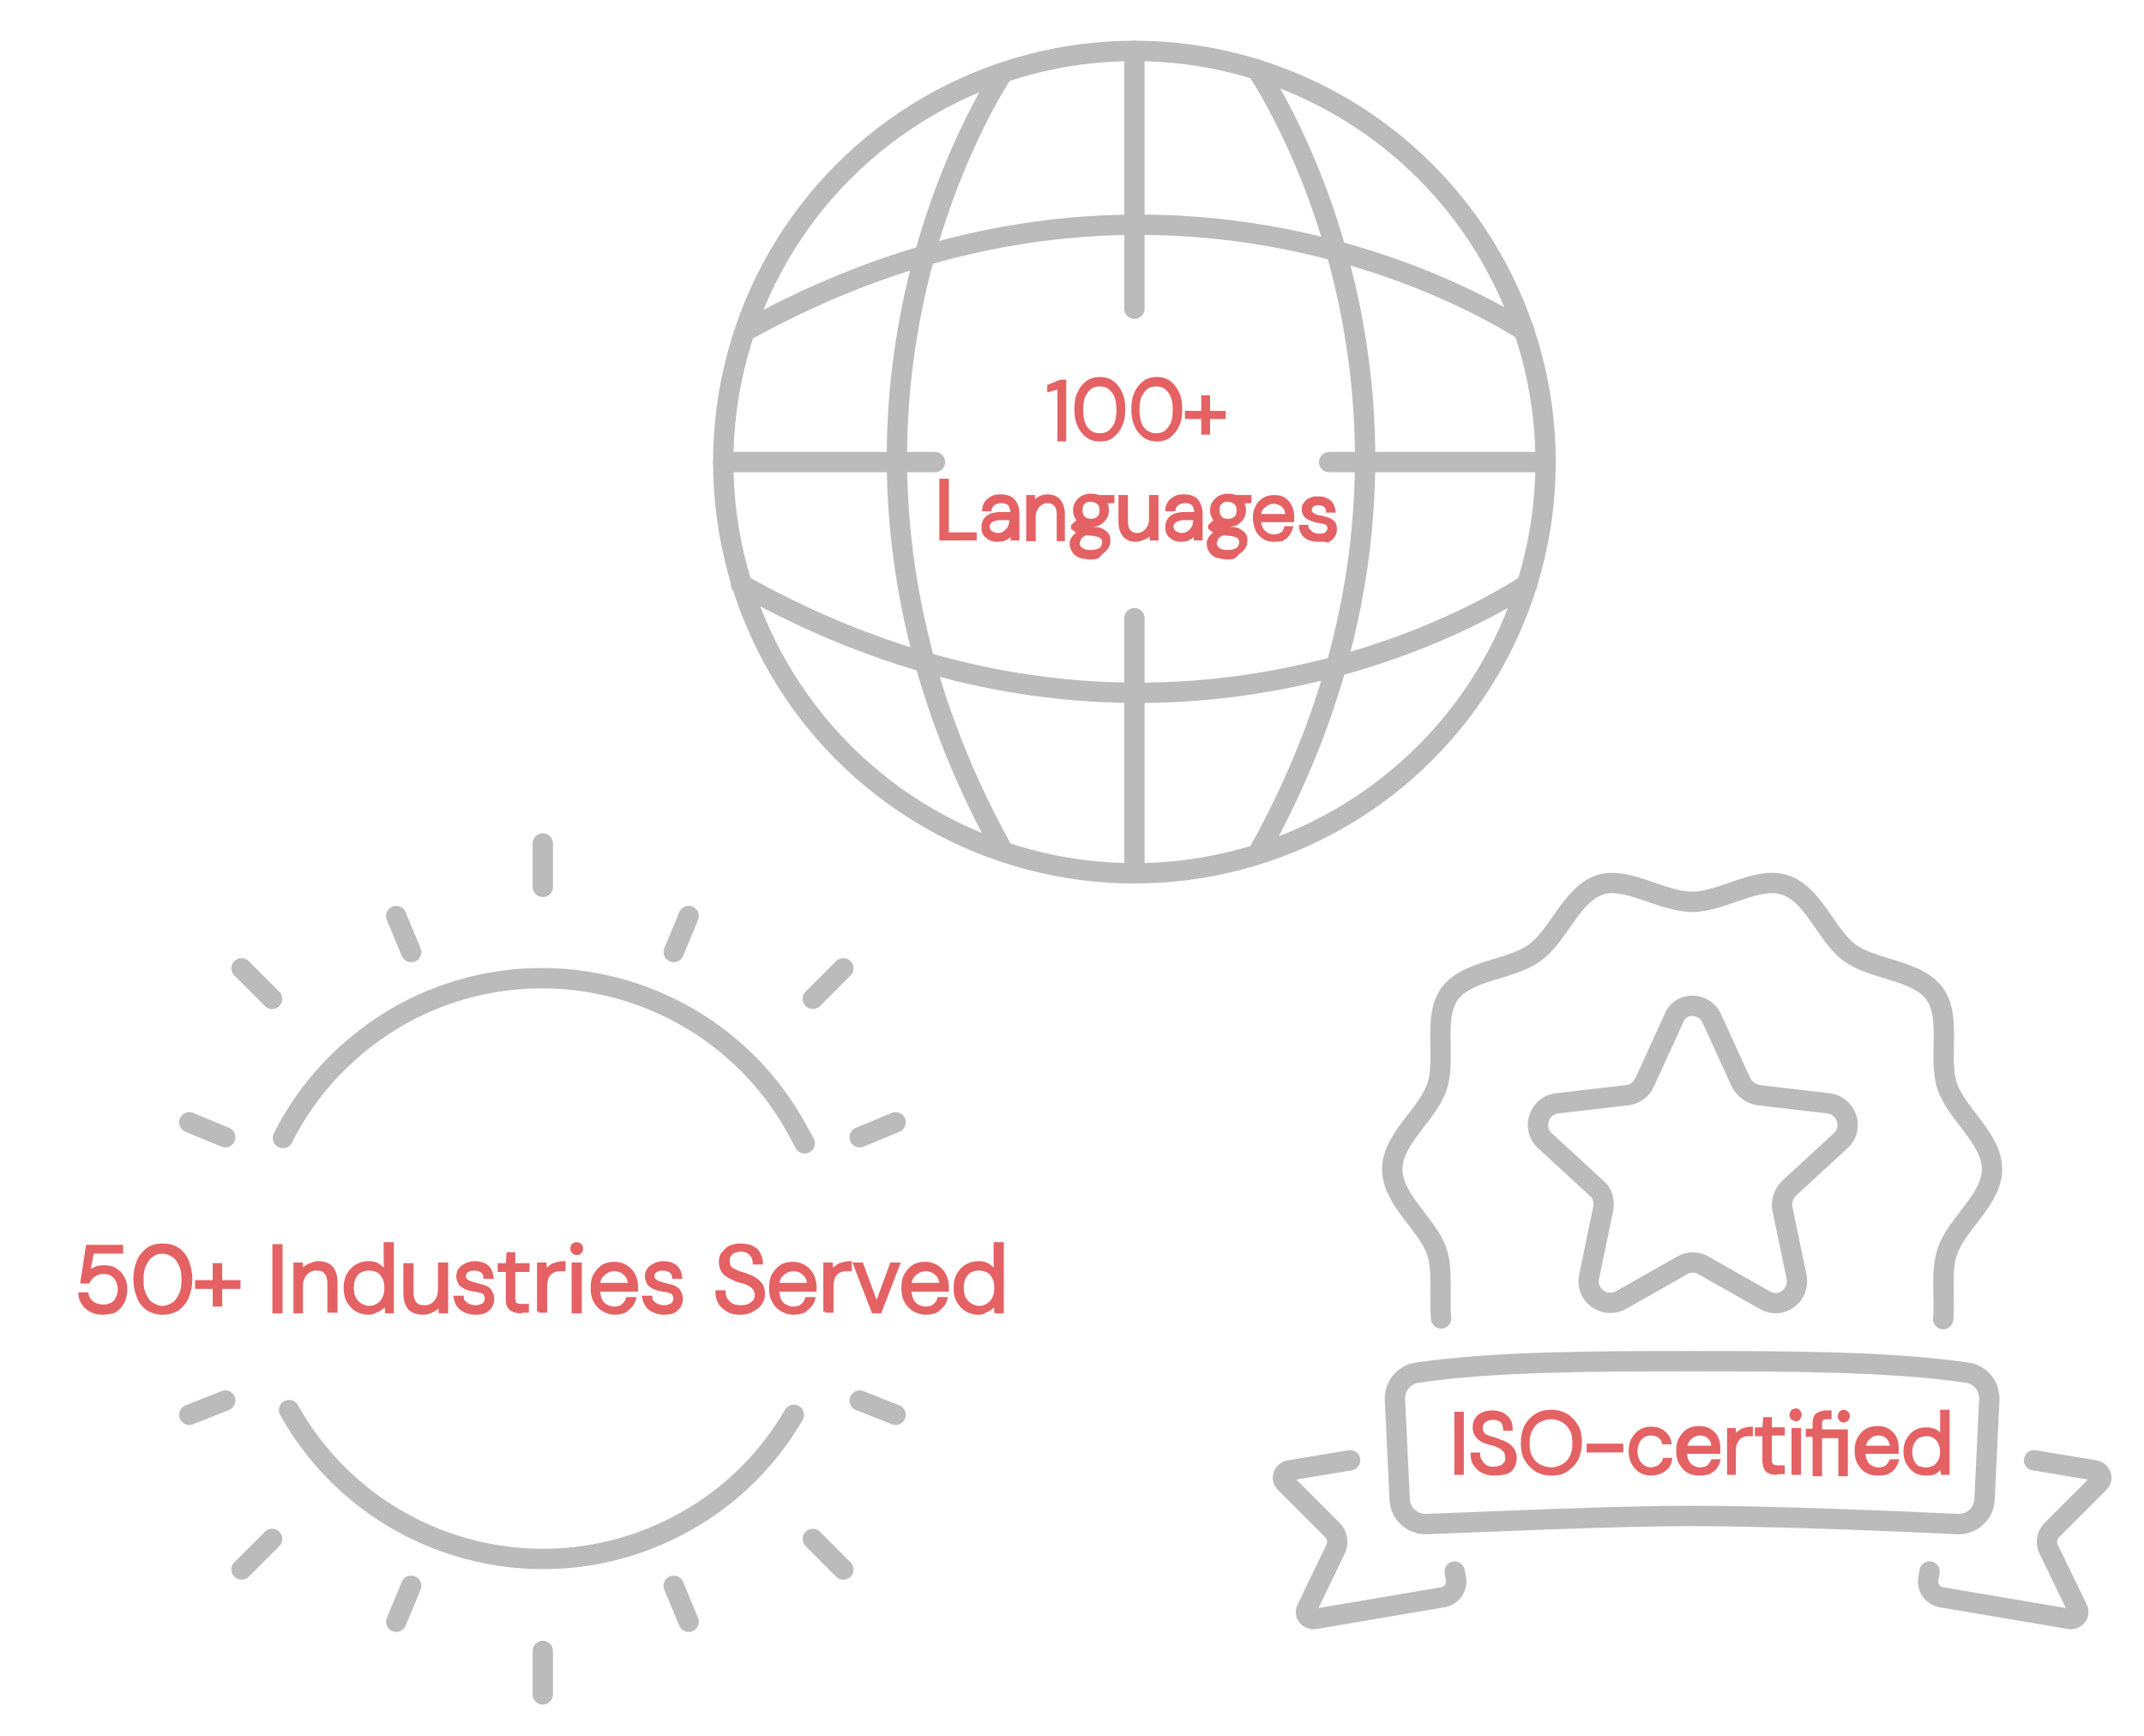 <?xml version="1.0" encoding="utf-8"?>
<!-- Generator: Adobe Illustrator 24.1.0, SVG Export Plug-In . SVG Version: 6.00 Build 0)  -->
<svg version="1.1" id="Layer_1" xmlns="http://www.w3.org/2000/svg" xmlns:xlink="http://www.w3.org/1999/xlink" x="0px" y="0px"
	 viewBox="0 0 316 255.8" style="enable-background:new 0 0 316 255.8;" xml:space="preserve">
<style type="text/css">
	.st0{fill:none;stroke:#BBBBBB;stroke-width:3;stroke-linecap:round;stroke-linejoin:round;stroke-miterlimit:10;}
	.st1{fill:#E46264;stroke:#E46264;stroke-width:0.5;stroke-miterlimit:10;}
</style>
<g>
	<path class="st0" d="M286.4,194.4c0.3-3.2-0.4-7,0.6-9.9c1.3-4.1,6.6-7.7,6.6-12.2c0-4.5-5.2-8.1-6.6-12.2
		c-1.4-4.2,0.7-10.2-1.9-13.7c-2.6-3.5-8.9-3.4-12.5-6c-3.5-2.6-5.3-8.7-9.6-10c-4.1-1.3-9.1,2.5-13.6,2.5c-4.5,0-9.6-3.8-13.6-2.5
		c-4.2,1.4-6.1,7.5-9.6,10c-3.5,2.6-9.9,2.5-12.5,6c-2.6,3.5-0.5,9.5-1.9,13.7c-1.3,4.1-6.6,7.7-6.6,12.2c0,4.5,5.2,8.1,6.6,12.2
		c0.9,2.9,0.3,6.6,0.6,9.8"/>
	<path class="st0" d="M292.5,221c-0.1,2.1-1.9,3.7-4,3.6c-8.2-0.4-27.5-1.2-39.1-1.2c-11.6,0-30.9,0.9-39.1,1.2
		c-2.1,0.1-3.9-1.5-4-3.6l-0.7-14.7c-0.1-2,1.3-3.7,3.2-4c11.5-1.7,26.7-1.7,40.6-1.7c13.9,0,29.1,0,40.6,1.7c1.9,0.3,3.3,2,3.2,4
		L292.5,221z"/>
	<path class="st0" d="M252.3,150.1l4.3,9.4c0.5,1,1.5,1.7,2.6,1.9l10.3,1.2c2.7,0.3,3.8,3.7,1.8,5.5l-7.6,7c-0.8,0.8-1.2,1.9-1,3
		l2.1,10.1c0.5,2.7-2.3,4.8-4.7,3.4l-9-5.1c-1-0.6-2.2-0.6-3.2,0l-9,5.1c-2.4,1.3-5.2-0.7-4.7-3.4l2.1-10.1c0.2-1.1-0.1-2.3-1-3
		l-7.6-7c-2-1.8-0.9-5.2,1.8-5.5l10.3-1.2c1.1-0.1,2.1-0.8,2.6-1.9l4.3-9.4C247.6,147.6,251.2,147.6,252.3,150.1z"/>
	<path class="st0" d="M284.4,231.6l-0.2,1.1c-0.2,1.3,0.7,2.5,2,2.7l18.9,3.2c0.8,0.1,1.5-0.7,1.1-1.5l-4.3-8.9
		c-0.4-0.9-0.2-2,0.5-2.7l7-7c0.6-0.6,0.3-1.6-0.6-1.8l-9-1.5"/>
	<path class="st0" d="M214.4,231.6l0.2,1.1c0.2,1.3-0.7,2.5-2,2.7l-18.9,3.2c-0.8,0.1-1.5-0.7-1.1-1.5l4.3-8.9
		c0.4-0.9,0.2-2-0.5-2.7l-7-7c-0.6-0.6-0.3-1.6,0.6-1.8l9-1.5"/>
</g>
<g>
	<path class="st1" d="M214.6,217.1v-8.8h0.9v8.8H214.6z"/>
	<path class="st1" d="M220.2,217.2c-0.6,0-1.2-0.1-1.7-0.4c-0.5-0.2-0.8-0.6-1.1-1c-0.3-0.4-0.4-0.9-0.4-1.5h0.9
		c0,0.4,0.1,0.7,0.3,1c0.2,0.3,0.4,0.6,0.7,0.8c0.3,0.2,0.7,0.3,1.2,0.3c0.4,0,0.8-0.1,1.1-0.2c0.3-0.1,0.5-0.3,0.7-0.6
		c0.2-0.2,0.2-0.5,0.2-0.8c0-0.4-0.1-0.7-0.2-0.9c-0.2-0.2-0.4-0.4-0.6-0.6c-0.3-0.1-0.6-0.3-0.9-0.4c-0.3-0.1-0.7-0.2-1.1-0.3
		c-0.7-0.2-1.2-0.5-1.5-0.9c-0.3-0.3-0.5-0.8-0.5-1.3c0-0.5,0.1-0.9,0.3-1.2c0.2-0.4,0.5-0.6,0.9-0.8c0.4-0.2,0.9-0.3,1.5-0.3
		c0.5,0,1,0.1,1.4,0.3c0.4,0.2,0.7,0.5,1,0.9c0.2,0.4,0.3,0.8,0.3,1.3h-0.9c0-0.3-0.1-0.5-0.2-0.8c-0.1-0.3-0.3-0.5-0.6-0.6
		c-0.3-0.2-0.6-0.2-1-0.2c-0.3,0-0.7,0.1-0.9,0.2c-0.3,0.1-0.5,0.3-0.6,0.5c-0.2,0.2-0.2,0.5-0.2,0.8c0,0.3,0.1,0.6,0.2,0.7
		c0.1,0.2,0.3,0.4,0.6,0.5c0.2,0.1,0.5,0.2,0.9,0.3c0.3,0.1,0.7,0.2,1.1,0.4c0.4,0.1,0.8,0.3,1.1,0.5c0.3,0.2,0.6,0.5,0.8,0.8
		c0.2,0.3,0.3,0.7,0.3,1.2c0,0.4-0.1,0.8-0.3,1.2c-0.2,0.4-0.5,0.7-1,0.9C221.4,217.1,220.9,217.2,220.2,217.2z"/>
	<path class="st1" d="M228.6,217.2c-0.8,0-1.6-0.2-2.2-0.6c-0.6-0.4-1.1-0.9-1.5-1.6c-0.4-0.7-0.5-1.5-0.5-2.4
		c0-0.9,0.2-1.7,0.5-2.4c0.4-0.7,0.9-1.2,1.5-1.6c0.6-0.4,1.4-0.6,2.2-0.6c0.9,0,1.6,0.2,2.3,0.6c0.6,0.4,1.1,0.9,1.5,1.6
		c0.4,0.7,0.5,1.5,0.5,2.4c0,0.9-0.2,1.7-0.5,2.4c-0.4,0.7-0.9,1.2-1.5,1.6C230.2,217.1,229.5,217.2,228.6,217.2z M228.6,216.5
		c0.7,0,1.2-0.2,1.8-0.5c0.5-0.3,0.9-0.7,1.2-1.3c0.3-0.6,0.4-1.2,0.4-2c0-0.8-0.1-1.5-0.4-2c-0.3-0.6-0.7-1-1.2-1.3
		c-0.5-0.3-1.1-0.5-1.8-0.5c-0.7,0-1.2,0.2-1.8,0.5c-0.5,0.3-0.9,0.7-1.2,1.3c-0.3,0.6-0.4,1.2-0.4,2c0,0.8,0.1,1.5,0.4,2
		c0.3,0.6,0.7,1,1.2,1.3C227.4,216.3,228,216.5,228.6,216.5z"/>
	<path class="st1" d="M234.1,213.8V213h4.9v0.8H234.1z"/>
	<path class="st1" d="M243.4,217.2c-0.6,0-1.1-0.1-1.6-0.4c-0.5-0.3-0.8-0.7-1.1-1.2c-0.3-0.5-0.4-1.1-0.4-1.7
		c0-0.7,0.1-1.3,0.4-1.8c0.3-0.5,0.6-0.9,1.1-1.2c0.5-0.3,1-0.4,1.6-0.4c0.7,0,1.4,0.2,1.8,0.6c0.5,0.4,0.8,0.9,0.9,1.5h-0.9
		c-0.1-0.4-0.3-0.7-0.7-1c-0.3-0.2-0.8-0.3-1.2-0.3c-0.4,0-0.7,0.1-1.1,0.3c-0.3,0.2-0.6,0.5-0.8,0.9s-0.3,0.9-0.3,1.4
		c0,0.4,0.1,0.8,0.2,1.1c0.1,0.3,0.3,0.6,0.5,0.8c0.2,0.2,0.4,0.4,0.7,0.5c0.3,0.1,0.5,0.2,0.8,0.2c0.3,0,0.6-0.1,0.9-0.2
		c0.3-0.1,0.5-0.3,0.7-0.5c0.2-0.2,0.3-0.4,0.4-0.7h0.9c-0.1,0.6-0.4,1.1-0.9,1.5C244.7,217,244.1,217.2,243.4,217.2z"/>
	<path class="st1" d="M250.4,217.2c-0.6,0-1.1-0.1-1.6-0.4c-0.5-0.3-0.8-0.7-1.1-1.2c-0.3-0.5-0.4-1.1-0.4-1.8
		c0-0.7,0.1-1.3,0.4-1.8c0.3-0.5,0.6-0.9,1.1-1.2c0.5-0.3,1-0.4,1.6-0.4c0.6,0,1.1,0.1,1.6,0.4c0.4,0.3,0.8,0.6,1,1.1
		c0.2,0.4,0.3,0.9,0.3,1.5c0,0.1,0,0.2,0,0.3c0,0.1,0,0.2,0,0.3h-5.2v-0.7h4.4c0-0.6-0.2-1.1-0.6-1.5c-0.4-0.4-0.9-0.5-1.4-0.5
		c-0.4,0-0.7,0.1-1,0.3c-0.3,0.2-0.6,0.4-0.8,0.8c-0.2,0.3-0.3,0.8-0.3,1.3v0.3c0,0.6,0.1,1,0.3,1.4c0.2,0.4,0.5,0.7,0.8,0.8
		c0.3,0.2,0.7,0.3,1,0.3c0.5,0,0.9-0.1,1.2-0.3c0.3-0.2,0.5-0.5,0.7-0.9h0.9c-0.1,0.4-0.3,0.7-0.5,1c-0.2,0.3-0.6,0.5-0.9,0.7
		C251.3,217.2,250.9,217.2,250.4,217.2z"/>
	<path class="st1" d="M254.8,217.1v-6.4h0.8l0.1,1.2c0.1-0.3,0.3-0.5,0.5-0.7c0.2-0.2,0.5-0.4,0.8-0.5c0.3-0.1,0.7-0.2,1.1-0.2v0.9
		h-0.3c-0.3,0-0.5,0-0.8,0.1c-0.3,0.1-0.5,0.2-0.7,0.4c-0.2,0.2-0.3,0.4-0.5,0.7c-0.1,0.3-0.2,0.6-0.2,1.1v3.4H254.8z"/>
	<path class="st1" d="M261.7,217.1c-0.4,0-0.7-0.1-0.9-0.2c-0.3-0.1-0.5-0.3-0.6-0.6c-0.1-0.3-0.2-0.6-0.2-1.1v-3.8h-1.1v-0.8h1.1
		l0.1-1.5h0.8v1.5h1.9v0.7h-1.9v3.8c0,0.4,0.1,0.7,0.3,0.9c0.2,0.1,0.5,0.2,0.9,0.2h0.7v0.8H261.7z"/>
	<path class="st1" d="M264.7,209.2c-0.2,0-0.3-0.1-0.5-0.2c-0.1-0.1-0.2-0.3-0.2-0.5c0-0.2,0.1-0.3,0.2-0.5c0.1-0.1,0.3-0.2,0.5-0.2
		c0.2,0,0.3,0.1,0.4,0.2c0.1,0.1,0.2,0.3,0.2,0.5c0,0.2-0.1,0.3-0.2,0.5C265,209.2,264.9,209.2,264.7,209.2z M264.3,217.1v-6.4h0.9
		v6.4H264.3z"/>
	<path class="st1" d="M267.4,217.1v-5.6h-1v-0.7h1v-1.1c0-0.4,0.1-0.7,0.2-0.9c0.1-0.2,0.3-0.4,0.6-0.5c0.2-0.1,0.6-0.2,0.9-0.2h0.6
		v0.8h-0.5c-0.3,0-0.6,0.1-0.7,0.2c-0.1,0.1-0.2,0.4-0.2,0.7v1.1h3.8v6.4h-0.9v-5.6h-2.9v5.6H267.4z M271.7,209.4
		c-0.2,0-0.3-0.1-0.4-0.2c-0.1-0.1-0.2-0.3-0.2-0.5s0.1-0.3,0.2-0.5c0.1-0.1,0.3-0.2,0.4-0.2c0.2,0,0.3,0.1,0.5,0.2
		c0.1,0.1,0.2,0.3,0.2,0.5s-0.1,0.3-0.2,0.5C272,209.3,271.8,209.4,271.7,209.4z"/>
	<path class="st1" d="M276.7,217.2c-0.6,0-1.1-0.1-1.6-0.4c-0.5-0.3-0.8-0.7-1.1-1.2c-0.3-0.5-0.4-1.1-0.4-1.8
		c0-0.7,0.1-1.3,0.4-1.8c0.3-0.5,0.6-0.9,1.1-1.2c0.5-0.3,1-0.4,1.6-0.4c0.6,0,1.1,0.1,1.6,0.4c0.4,0.3,0.8,0.6,1,1.1
		c0.2,0.4,0.3,0.9,0.3,1.5c0,0.1,0,0.2,0,0.3c0,0.1,0,0.2,0,0.3h-5.2v-0.7h4.4c0-0.6-0.2-1.1-0.6-1.5c-0.4-0.4-0.9-0.5-1.4-0.5
		c-0.4,0-0.7,0.1-1,0.3c-0.3,0.2-0.6,0.4-0.8,0.8c-0.2,0.3-0.3,0.8-0.3,1.3v0.3c0,0.6,0.1,1,0.3,1.4c0.2,0.4,0.5,0.7,0.8,0.8
		c0.3,0.2,0.7,0.3,1,0.3c0.5,0,0.9-0.1,1.2-0.3c0.3-0.2,0.5-0.5,0.7-0.9h0.9c-0.1,0.4-0.3,0.7-0.5,1c-0.2,0.3-0.6,0.5-0.9,0.7
		C277.7,217.2,277.2,217.2,276.7,217.2z"/>
	<path class="st1" d="M283.9,217.2c-0.6,0-1.2-0.1-1.6-0.4c-0.5-0.3-0.8-0.7-1.1-1.2c-0.3-0.5-0.4-1.1-0.4-1.7
		c0-0.6,0.1-1.2,0.4-1.7c0.3-0.5,0.6-0.9,1.1-1.2c0.5-0.3,1-0.4,1.6-0.4c0.5,0,1,0.1,1.4,0.3c0.4,0.2,0.7,0.6,0.9,1V208h0.9v9.1
		h-0.8l-0.1-1.1c-0.1,0.2-0.3,0.4-0.5,0.6c-0.2,0.2-0.5,0.4-0.8,0.5C284.6,217.2,284.3,217.2,283.9,217.2z M283.9,216.5
		c0.4,0,0.8-0.1,1.2-0.3c0.3-0.2,0.6-0.5,0.8-0.9c0.2-0.4,0.3-0.8,0.3-1.3c0-0.5-0.1-1-0.3-1.4c-0.2-0.4-0.5-0.7-0.8-0.9
		c-0.3-0.2-0.7-0.3-1.2-0.3c-0.4,0-0.8,0.1-1.2,0.3c-0.3,0.2-0.6,0.5-0.8,0.9c-0.2,0.4-0.3,0.8-0.3,1.4c0,0.5,0.1,1,0.3,1.4
		c0.2,0.4,0.5,0.7,0.8,0.9C283.1,216.4,283.5,216.5,283.9,216.5z"/>
</g>
<g>
	<g>
		<line class="st0" x1="80" y1="130.7" x2="80" y2="124.3"/>
		<line class="st0" x1="99.3" y1="140.3" x2="101.5" y2="135"/>
		<line class="st0" x1="119.8" y1="147.2" x2="124.3" y2="142.7"/>
		<line class="st0" x1="126.7" y1="167.6" x2="132" y2="165.4"/>
		<line class="st0" x1="126.7" y1="206.4" x2="132" y2="208.5"/>
		<line class="st0" x1="119.8" y1="226.8" x2="124.3" y2="231.3"/>
		<line class="st0" x1="99.3" y1="233.7" x2="101.5" y2="239"/>
		<line class="st0" x1="80" y1="243.3" x2="80" y2="249.7"/>
		<line class="st0" x1="60.6" y1="233.7" x2="58.4" y2="239"/>
		<line class="st0" x1="40.1" y1="226.8" x2="35.6" y2="231.3"/>
		<line class="st0" x1="33.2" y1="206.4" x2="27.9" y2="208.5"/>
		<line class="st0" x1="33.2" y1="167.6" x2="27.9" y2="165.4"/>
		<line class="st0" x1="40.1" y1="147.2" x2="35.6" y2="142.7"/>
		<line class="st0" x1="60.6" y1="140.3" x2="58.4" y2="135"/>
		<g>
			<path class="st0" d="M117,208.5c-3.7,6.4-9.2,12-16.1,15.8c-20.6,11.5-46.7,4.2-58.3-16.5"/>
			<path class="st0" d="M41.7,167.7c3.7-7.4,9.6-13.7,17.3-18.1c20.6-11.5,46.7-4.2,58.3,16.5c0.4,0.8,0.9,1.6,1.3,2.4"/>
		</g>
	</g>
</g>
<g>
	<ellipse class="st0" cx="167.2" cy="68.1" rx="60.6" ry="60.6"/>
	<line class="st0" x1="167.2" y1="91.1" x2="167.2" y2="128.7"/>
	<line class="st0" x1="167.2" y1="7.5" x2="167.2" y2="45.5"/>
	<line class="st0" x1="137.8" y1="68.1" x2="106.6" y2="68.1"/>
	<line class="st0" x1="227.8" y1="68.1" x2="195.9" y2="68.1"/>
	<path class="st0" d="M147.5,11.2c-4.8,7.6-31.9,55.5,0,113.6"/>
	<path class="st0" d="M224.7,48.8c-5.2-3.4-54.4-33.4-114.5-0.2"/>
	<path class="st0" d="M225.1,86.1c0,0-51.9,36-115.9,0"/>
	<path class="st0" d="M185.2,10.2c0,0,35.8,51.6,0.3,115.4"/>
</g>
<g>
	<path class="st1" d="M156.1,64.7v-7.6l-1.5,0.4v-0.6l1.7-0.7h0.6v8.6H156.1z"/>
	<path class="st1" d="M162.1,64.8c-0.8,0-1.4-0.2-1.9-0.6c-0.5-0.4-0.9-0.9-1.2-1.6c-0.3-0.7-0.4-1.4-0.4-2.3c0-0.9,0.1-1.7,0.4-2.3
		c0.3-0.7,0.7-1.2,1.2-1.6c0.5-0.4,1.2-0.6,1.9-0.6c0.7,0,1.4,0.2,1.9,0.6c0.5,0.4,0.9,0.9,1.2,1.6c0.3,0.7,0.4,1.4,0.4,2.3
		c0,0.9-0.1,1.7-0.4,2.3c-0.3,0.7-0.7,1.2-1.2,1.6C163.5,64.7,162.9,64.8,162.1,64.8z M162.1,64.1c0.5,0,1-0.1,1.4-0.4
		c0.4-0.3,0.7-0.7,1-1.3c0.2-0.6,0.3-1.2,0.3-2c0-0.8-0.1-1.4-0.3-2c-0.2-0.5-0.6-1-1-1.3c-0.4-0.3-0.9-0.4-1.4-0.4
		c-0.5,0-1,0.1-1.4,0.4c-0.4,0.3-0.7,0.7-1,1.3c-0.2,0.5-0.3,1.2-0.3,2c0,0.8,0.1,1.4,0.3,2c0.2,0.6,0.6,1,1,1.3
		C161.1,64,161.6,64.1,162.1,64.1z"/>
	<path class="st1" d="M170.5,64.8c-0.8,0-1.4-0.2-1.9-0.6c-0.5-0.4-0.9-0.9-1.2-1.6c-0.3-0.7-0.4-1.4-0.4-2.3c0-0.9,0.1-1.7,0.4-2.3
		c0.3-0.7,0.7-1.2,1.2-1.6c0.5-0.4,1.2-0.6,1.9-0.6c0.7,0,1.4,0.2,1.9,0.6c0.5,0.4,0.9,0.9,1.2,1.6c0.3,0.7,0.4,1.4,0.4,2.3
		c0,0.9-0.1,1.7-0.4,2.3c-0.3,0.7-0.7,1.2-1.2,1.6C171.8,64.7,171.2,64.8,170.5,64.8z M170.4,64.1c0.5,0,1-0.1,1.4-0.4
		c0.4-0.3,0.7-0.7,1-1.3c0.2-0.6,0.3-1.2,0.3-2c0-0.8-0.1-1.4-0.3-2c-0.2-0.5-0.6-1-1-1.3c-0.4-0.3-0.9-0.4-1.4-0.4
		c-0.5,0-1,0.1-1.4,0.4c-0.4,0.3-0.7,0.7-1,1.3c-0.2,0.5-0.3,1.2-0.3,2c0,0.8,0.1,1.4,0.3,2c0.2,0.6,0.6,1,1,1.3
		C169.5,64,169.9,64.1,170.4,64.1z"/>
	<path class="st1" d="M174.9,61.5v-0.7h5.5v0.7H174.9z M177.3,63.8v-5.3h0.8v5.3H177.3z"/>
	<path class="st1" d="M138.7,79.4v-8.6h0.9v7.9h4.1v0.7H138.7z"/>
	<path class="st1" d="M147,79.6c-0.5,0-0.9-0.1-1.2-0.3c-0.3-0.2-0.6-0.4-0.7-0.7c-0.2-0.3-0.2-0.6-0.2-0.9c0-0.4,0.1-0.8,0.3-1.1
		c0.2-0.3,0.5-0.5,0.9-0.7c0.4-0.1,0.9-0.2,1.4-0.2h1.7c0-0.4-0.1-0.7-0.2-1c-0.1-0.3-0.3-0.5-0.5-0.6c-0.2-0.1-0.5-0.2-0.9-0.2
		c-0.4,0-0.8,0.1-1.1,0.3c-0.3,0.2-0.5,0.5-0.6,0.9h-0.9c0-0.4,0.2-0.8,0.4-1.1c0.2-0.3,0.6-0.5,0.9-0.7c0.4-0.2,0.8-0.2,1.2-0.2
		c0.6,0,1,0.1,1.4,0.3c0.4,0.2,0.6,0.5,0.8,0.9s0.3,0.8,0.3,1.3v3.8h-0.8l0-1.1c-0.1,0.2-0.2,0.3-0.3,0.5s-0.3,0.3-0.4,0.4
		c-0.2,0.1-0.4,0.2-0.6,0.3C147.5,79.5,147.3,79.6,147,79.6z M147.1,78.8c0.3,0,0.6-0.1,0.8-0.2c0.2-0.1,0.4-0.3,0.6-0.5
		c0.2-0.2,0.3-0.4,0.4-0.7s0.1-0.5,0.1-0.8v-0.2h-1.6c-0.4,0-0.8,0.1-1,0.2c-0.3,0.1-0.4,0.2-0.6,0.4c-0.1,0.2-0.2,0.4-0.2,0.6
		c0,0.2,0.1,0.4,0.2,0.6c0.1,0.2,0.3,0.3,0.5,0.4C146.5,78.7,146.8,78.8,147.1,78.8z"/>
	<path class="st1" d="M151.5,79.4v-6.2h0.8l0,1.1c0.2-0.4,0.5-0.7,0.9-0.9c0.4-0.2,0.8-0.3,1.2-0.3c0.5,0,0.9,0.1,1.2,0.3
		c0.4,0.2,0.6,0.5,0.8,0.9s0.3,0.9,0.3,1.5v3.7H156v-3.6c0-0.7-0.1-1.1-0.4-1.5c-0.3-0.3-0.7-0.5-1.2-0.5c-0.4,0-0.7,0.1-1,0.3
		c-0.3,0.2-0.5,0.4-0.7,0.8c-0.2,0.3-0.3,0.7-0.3,1.2v3.3H151.5z"/>
	<path class="st1" d="M160.8,82.2c-0.5,0-1-0.1-1.5-0.2c-0.4-0.1-0.8-0.4-1-0.7c-0.2-0.3-0.4-0.7-0.4-1.1c0-0.2,0-0.4,0.1-0.6
		c0.1-0.2,0.2-0.4,0.4-0.6c0.2-0.2,0.4-0.4,0.8-0.6l0.7,0.3c-0.4,0.2-0.7,0.4-0.8,0.7c-0.1,0.2-0.2,0.5-0.2,0.7
		c0,0.3,0.1,0.5,0.3,0.7c0.2,0.2,0.4,0.3,0.7,0.4c0.3,0.1,0.6,0.1,1,0.1c0.4,0,0.7-0.1,1-0.2c0.3-0.1,0.5-0.3,0.6-0.5
		c0.1-0.2,0.2-0.4,0.2-0.7c0-0.3-0.1-0.6-0.4-0.8c-0.2-0.2-0.7-0.3-1.3-0.4c-0.5,0-0.9-0.1-1.2-0.1c-0.3-0.1-0.6-0.1-0.8-0.2
		c-0.2-0.1-0.4-0.2-0.5-0.3c-0.1-0.1-0.3-0.2-0.4-0.3v-0.3l1.2-1.1l0.8,0.3l-1.2,1l0.1-0.3c0.1,0.1,0.2,0.1,0.3,0.2
		c0.1,0.1,0.2,0.1,0.3,0.1c0.1,0,0.3,0.1,0.6,0.1c0.3,0,0.6,0.1,1,0.1c0.6,0,1,0.1,1.3,0.3c0.3,0.2,0.6,0.4,0.7,0.6
		c0.2,0.3,0.2,0.6,0.2,0.9c0,0.4-0.1,0.7-0.3,1c-0.2,0.3-0.5,0.6-0.9,0.8C162,82.1,161.5,82.2,160.8,82.2z M160.8,77.4
		c-0.5,0-1-0.1-1.3-0.3c-0.4-0.2-0.6-0.5-0.8-0.8c-0.2-0.3-0.3-0.7-0.3-1.1c0-0.4,0.1-0.8,0.3-1.1c0.2-0.3,0.5-0.6,0.8-0.8
		c0.4-0.2,0.8-0.3,1.3-0.3c0.5,0,1,0.1,1.3,0.3c0.4,0.2,0.6,0.5,0.8,0.8c0.2,0.3,0.3,0.7,0.3,1.1c0,0.4-0.1,0.8-0.3,1.1
		c-0.2,0.3-0.5,0.6-0.8,0.8C161.8,77.3,161.3,77.4,160.8,77.4z M160.8,76.7c0.5,0,0.8-0.1,1.1-0.4c0.3-0.2,0.4-0.6,0.4-1.1
		c0-0.5-0.1-0.8-0.4-1.1c-0.3-0.2-0.6-0.4-1.1-0.4c-0.5,0-0.9,0.1-1.1,0.4c-0.3,0.2-0.4,0.6-0.4,1.1c0,0.5,0.1,0.8,0.4,1.1
		C160,76.6,160.3,76.7,160.8,76.7z M161.8,74l-0.3-0.8h2.5v0.7L161.8,74z"/>
	<path class="st1" d="M167.4,79.6c-0.5,0-0.9-0.1-1.2-0.3c-0.4-0.2-0.6-0.5-0.8-0.9c-0.2-0.4-0.3-0.9-0.3-1.5v-3.7h0.9v3.6
		c0,0.7,0.1,1.1,0.4,1.5c0.3,0.3,0.7,0.5,1.2,0.5c0.4,0,0.7-0.1,1-0.3c0.3-0.2,0.5-0.4,0.7-0.8c0.2-0.3,0.3-0.7,0.3-1.2v-3.3h0.9
		v6.2h-0.8l0-1.1c-0.2,0.4-0.5,0.7-0.9,0.9C168.3,79.4,167.9,79.6,167.4,79.6z"/>
	<path class="st1" d="M174.1,79.6c-0.5,0-0.9-0.1-1.2-0.3c-0.3-0.2-0.6-0.4-0.7-0.7c-0.2-0.3-0.2-0.6-0.2-0.9c0-0.4,0.1-0.8,0.3-1.1
		c0.2-0.3,0.5-0.5,0.9-0.7c0.4-0.1,0.9-0.2,1.4-0.2h1.7c0-0.4-0.1-0.7-0.2-1c-0.1-0.3-0.3-0.5-0.5-0.6c-0.2-0.1-0.5-0.2-0.9-0.2
		c-0.4,0-0.8,0.1-1.1,0.3c-0.3,0.2-0.5,0.5-0.6,0.9H172c0-0.4,0.2-0.8,0.4-1.1c0.2-0.3,0.6-0.5,0.9-0.7c0.4-0.2,0.8-0.2,1.2-0.2
		c0.6,0,1,0.1,1.4,0.3c0.4,0.2,0.6,0.5,0.8,0.9s0.3,0.8,0.3,1.3v3.8h-0.8l0-1.1c-0.1,0.2-0.2,0.3-0.3,0.5s-0.3,0.3-0.4,0.4
		c-0.2,0.1-0.4,0.2-0.6,0.3C174.6,79.5,174.4,79.6,174.1,79.6z M174.2,78.8c0.3,0,0.6-0.1,0.8-0.2c0.2-0.1,0.4-0.3,0.6-0.5
		c0.2-0.2,0.3-0.4,0.4-0.7s0.1-0.5,0.1-0.8v-0.2h-1.6c-0.4,0-0.8,0.1-1,0.2c-0.3,0.1-0.4,0.2-0.6,0.4c-0.1,0.2-0.2,0.4-0.2,0.6
		c0,0.2,0.1,0.4,0.2,0.6c0.1,0.2,0.3,0.3,0.5,0.4C173.6,78.7,173.9,78.8,174.2,78.8z"/>
	<path class="st1" d="M181,82.2c-0.5,0-1-0.1-1.5-0.2c-0.4-0.1-0.8-0.4-1-0.7c-0.2-0.3-0.4-0.7-0.4-1.1c0-0.2,0-0.4,0.1-0.6
		c0.1-0.2,0.2-0.4,0.4-0.6c0.2-0.2,0.4-0.4,0.8-0.6l0.7,0.3c-0.4,0.2-0.7,0.4-0.8,0.7c-0.1,0.2-0.2,0.5-0.2,0.7
		c0,0.3,0.1,0.5,0.3,0.7c0.2,0.2,0.4,0.3,0.7,0.4c0.3,0.1,0.6,0.1,1,0.1c0.4,0,0.7-0.1,1-0.2c0.3-0.1,0.5-0.3,0.6-0.5
		c0.1-0.2,0.2-0.4,0.2-0.7c0-0.3-0.1-0.6-0.4-0.8c-0.2-0.2-0.7-0.3-1.3-0.4c-0.5,0-0.9-0.1-1.2-0.1c-0.3-0.1-0.6-0.1-0.8-0.2
		c-0.2-0.1-0.4-0.2-0.5-0.3c-0.1-0.1-0.3-0.2-0.4-0.3v-0.3l1.2-1.1l0.8,0.3l-1.2,1l0.1-0.3c0.1,0.1,0.2,0.1,0.3,0.2
		c0.1,0.1,0.2,0.1,0.3,0.1c0.1,0,0.3,0.1,0.6,0.1c0.3,0,0.6,0.1,1,0.1c0.6,0,1,0.1,1.3,0.3c0.3,0.2,0.6,0.4,0.7,0.6
		c0.2,0.3,0.2,0.6,0.2,0.9c0,0.4-0.1,0.7-0.3,1c-0.2,0.3-0.5,0.6-0.9,0.8C182.1,82.1,181.6,82.2,181,82.2z M181,77.4
		c-0.5,0-1-0.1-1.3-0.3c-0.4-0.2-0.6-0.5-0.8-0.8c-0.2-0.3-0.3-0.7-0.3-1.1c0-0.4,0.1-0.8,0.3-1.1c0.2-0.3,0.5-0.6,0.8-0.8
		c0.4-0.2,0.8-0.3,1.3-0.3c0.5,0,1,0.1,1.3,0.3c0.4,0.2,0.6,0.5,0.8,0.8c0.2,0.3,0.3,0.7,0.3,1.1c0,0.4-0.1,0.8-0.3,1.1
		c-0.2,0.3-0.5,0.6-0.8,0.8C181.9,77.3,181.5,77.4,181,77.4z M181,76.7c0.5,0,0.8-0.1,1.1-0.4c0.3-0.2,0.4-0.6,0.4-1.1
		c0-0.5-0.1-0.8-0.4-1.1c-0.3-0.2-0.6-0.4-1.1-0.4c-0.5,0-0.9,0.1-1.1,0.4c-0.3,0.2-0.4,0.6-0.4,1.1c0,0.5,0.1,0.8,0.4,1.1
		C180.1,76.6,180.5,76.7,181,76.7z M182,74l-0.3-0.8h2.5v0.7L182,74z"/>
	<path class="st1" d="M187.8,79.6c-0.6,0-1.1-0.1-1.5-0.4s-0.8-0.6-1-1.1s-0.4-1.1-0.4-1.7c0-0.7,0.1-1.2,0.4-1.7
		c0.2-0.5,0.6-0.9,1-1.1c0.4-0.3,1-0.4,1.5-0.4c0.6,0,1.1,0.1,1.5,0.4c0.4,0.3,0.7,0.6,0.9,1.1c0.2,0.4,0.3,0.9,0.3,1.4
		c0,0.1,0,0.2,0,0.3c0,0.1,0,0.2,0,0.3h-5.1v-0.7h4.3c0-0.6-0.2-1.1-0.6-1.5c-0.4-0.3-0.8-0.5-1.4-0.5c-0.4,0-0.7,0.1-1,0.3
		c-0.3,0.2-0.6,0.4-0.8,0.7c-0.2,0.3-0.3,0.7-0.3,1.2v0.3c0,0.6,0.1,1,0.3,1.4c0.2,0.4,0.5,0.6,0.8,0.8c0.3,0.2,0.7,0.3,1,0.3
		c0.5,0,0.8-0.1,1.2-0.3c0.3-0.2,0.5-0.5,0.6-0.9h0.8c-0.1,0.4-0.3,0.7-0.5,1c-0.2,0.3-0.5,0.5-0.9,0.7
		C188.7,79.5,188.2,79.6,187.8,79.6z"/>
	<path class="st1" d="M194.3,79.6c-0.5,0-0.9-0.1-1.3-0.2c-0.4-0.2-0.7-0.4-0.9-0.7c-0.2-0.3-0.4-0.7-0.4-1.1h0.9
		c0,0.2,0.1,0.5,0.3,0.6s0.3,0.4,0.6,0.5c0.2,0.1,0.5,0.2,0.9,0.2c0.3,0,0.6,0,0.8-0.1c0.2-0.1,0.4-0.2,0.5-0.4
		c0.1-0.2,0.2-0.3,0.2-0.5c0-0.3-0.1-0.5-0.2-0.6c-0.1-0.2-0.3-0.3-0.5-0.3c-0.2-0.1-0.5-0.1-0.9-0.2c-0.3,0-0.5-0.1-0.8-0.2
		c-0.2-0.1-0.5-0.2-0.7-0.3c-0.2-0.1-0.4-0.3-0.5-0.5c-0.1-0.2-0.2-0.4-0.2-0.7c0-0.4,0.1-0.7,0.3-0.9c0.2-0.3,0.4-0.5,0.8-0.6
		c0.3-0.2,0.7-0.2,1.2-0.2c0.6,0,1.1,0.2,1.5,0.5c0.4,0.3,0.6,0.8,0.7,1.4h-0.9c0-0.3-0.2-0.6-0.4-0.8c-0.2-0.2-0.6-0.3-1-0.3
		c-0.4,0-0.7,0.1-0.9,0.3c-0.2,0.2-0.3,0.4-0.3,0.7c0,0.2,0.1,0.3,0.2,0.5c0.1,0.1,0.3,0.2,0.5,0.3c0.2,0.1,0.5,0.2,0.8,0.2
		c0.4,0.1,0.8,0.2,1.1,0.3c0.3,0.1,0.6,0.3,0.8,0.5c0.2,0.2,0.3,0.6,0.3,1c0,0.4-0.1,0.7-0.3,1c-0.2,0.3-0.5,0.5-0.8,0.7
		C195.1,79.5,194.7,79.6,194.3,79.6z"/>
</g>
<g>
	<path class="st1" d="M15.1,193.5c-0.6,0-1.2-0.1-1.7-0.4s-0.9-0.6-1.1-1c-0.3-0.4-0.5-0.9-0.5-1.4h1c0.1,0.6,0.4,1,0.8,1.3
		c0.4,0.3,1,0.5,1.6,0.5c0.5,0,0.9-0.1,1.3-0.3s0.6-0.5,0.8-0.9c0.2-0.4,0.3-0.8,0.3-1.3c0-0.5-0.1-0.9-0.3-1.3
		c-0.2-0.4-0.5-0.7-0.8-0.9c-0.3-0.2-0.7-0.3-1.2-0.3c-0.6,0-1,0.1-1.4,0.4c-0.4,0.2-0.7,0.6-0.9,1h-0.9l0.8-5.2h5v0.8h-4.3
		l-0.6,3.2c0.2-0.3,0.5-0.5,0.9-0.7c0.4-0.2,0.9-0.3,1.4-0.3c0.5,0,0.9,0.1,1.3,0.2c0.4,0.2,0.7,0.4,1,0.7c0.3,0.3,0.5,0.7,0.7,1.1
		c0.2,0.4,0.2,0.9,0.2,1.4c0,0.5-0.1,0.9-0.2,1.3c-0.1,0.4-0.4,0.8-0.6,1.1c-0.3,0.3-0.6,0.6-1,0.8
		C16.1,193.4,15.6,193.5,15.1,193.5z"/>
	<path class="st1" d="M24,193.5c-0.8,0-1.6-0.2-2.2-0.6c-0.6-0.4-1.1-1-1.4-1.8c-0.3-0.8-0.5-1.6-0.5-2.6s0.2-1.9,0.5-2.6
		c0.3-0.8,0.8-1.3,1.4-1.8c0.6-0.4,1.3-0.6,2.2-0.6c0.8,0,1.6,0.2,2.2,0.6c0.6,0.4,1.1,1,1.4,1.8c0.3,0.8,0.5,1.6,0.5,2.6
		s-0.2,1.9-0.5,2.6c-0.3,0.8-0.8,1.3-1.4,1.8C25.5,193.3,24.8,193.5,24,193.5z M23.9,192.7c0.6,0,1.1-0.2,1.6-0.5
		c0.5-0.3,0.8-0.8,1.1-1.4c0.3-0.6,0.4-1.4,0.4-2.2c0-0.9-0.1-1.6-0.4-2.2c-0.3-0.6-0.6-1.1-1.1-1.4c-0.5-0.3-1-0.5-1.6-0.5
		c-0.6,0-1.1,0.2-1.5,0.5c-0.5,0.3-0.8,0.8-1.1,1.4c-0.3,0.6-0.4,1.4-0.4,2.2c0,0.9,0.1,1.6,0.4,2.2c0.3,0.6,0.6,1.1,1.1,1.4
		C22.9,192.5,23.4,192.7,23.9,192.7z"/>
	<path class="st1" d="M29,189.7v-0.8h6.2v0.8H29z M31.6,192.3v-5.9h0.9v5.9H31.6z"/>
	<path class="st1" d="M40.4,193.3v-9.7h1v9.7H40.4z"/>
	<path class="st1" d="M43.5,193.3v-7h0.9l0.1,1.2c0.2-0.4,0.5-0.8,1-1s0.9-0.4,1.4-0.4c0.5,0,1,0.1,1.4,0.3c0.4,0.2,0.7,0.5,0.9,1
		c0.2,0.4,0.3,1,0.3,1.6v4.2h-1v-4.1c0-0.7-0.2-1.3-0.5-1.6c-0.3-0.4-0.8-0.5-1.4-0.5c-0.4,0-0.8,0.1-1.1,0.3
		c-0.3,0.2-0.6,0.5-0.8,0.9c-0.2,0.4-0.3,0.8-0.3,1.4v3.7H43.5z"/>
	<path class="st1" d="M54.3,193.5c-0.7,0-1.3-0.2-1.8-0.5c-0.5-0.3-0.9-0.8-1.2-1.3c-0.3-0.6-0.4-1.2-0.4-1.9c0-0.7,0.1-1.3,0.4-1.9
		c0.3-0.5,0.7-1,1.2-1.3c0.5-0.3,1.1-0.5,1.8-0.5c0.6,0,1.1,0.1,1.5,0.4c0.4,0.3,0.8,0.6,1,1.1v-4.3h1v10H57l-0.1-1.3
		c-0.1,0.2-0.3,0.5-0.6,0.7s-0.5,0.4-0.9,0.5C55.1,193.4,54.7,193.5,54.3,193.5z M54.4,192.7c0.5,0,0.9-0.1,1.3-0.4
		c0.4-0.2,0.7-0.6,0.9-1c0.2-0.4,0.3-0.9,0.3-1.5c0-0.6-0.1-1.1-0.3-1.5c-0.2-0.4-0.5-0.8-0.9-1c-0.4-0.2-0.8-0.3-1.3-0.3
		c-0.5,0-0.9,0.1-1.3,0.3s-0.7,0.6-0.9,1c-0.2,0.4-0.3,0.9-0.3,1.5c0,0.6,0.1,1.1,0.3,1.5c0.2,0.4,0.5,0.7,0.9,1
		C53.5,192.5,53.9,192.7,54.4,192.7z"/>
	<path class="st1" d="M62.3,193.5c-0.5,0-1-0.1-1.4-0.3c-0.4-0.2-0.7-0.5-0.9-1c-0.2-0.4-0.3-1-0.3-1.6v-4.2h1v4.1
		c0,0.7,0.2,1.3,0.5,1.6c0.3,0.4,0.8,0.5,1.4,0.5c0.4,0,0.8-0.1,1.1-0.3c0.3-0.2,0.6-0.5,0.8-0.9c0.2-0.4,0.3-0.8,0.3-1.4v-3.7h1v7
		h-0.9l-0.1-1.2c-0.2,0.4-0.5,0.8-1,1C63.3,193.4,62.8,193.5,62.3,193.5z"/>
	<path class="st1" d="M70.1,193.5c-0.6,0-1-0.1-1.5-0.3c-0.4-0.2-0.8-0.4-1-0.8c-0.3-0.3-0.4-0.8-0.5-1.2h1c0,0.3,0.1,0.5,0.3,0.7
		c0.2,0.2,0.4,0.4,0.7,0.5c0.3,0.1,0.6,0.2,1,0.2c0.4,0,0.6-0.1,0.9-0.2s0.4-0.2,0.5-0.4c0.1-0.2,0.2-0.4,0.2-0.6
		c0-0.3-0.1-0.5-0.2-0.7c-0.1-0.2-0.3-0.3-0.6-0.4c-0.3-0.1-0.6-0.2-1-0.2c-0.3-0.1-0.6-0.1-0.9-0.2c-0.3-0.1-0.5-0.2-0.8-0.4
		c-0.2-0.1-0.4-0.3-0.5-0.6c-0.1-0.2-0.2-0.5-0.2-0.8c0-0.4,0.1-0.7,0.3-1c0.2-0.3,0.5-0.5,0.9-0.7c0.4-0.2,0.8-0.3,1.3-0.3
		c0.7,0,1.3,0.2,1.7,0.5c0.5,0.4,0.7,0.9,0.8,1.6h-1c0-0.4-0.2-0.7-0.5-0.9c-0.3-0.2-0.7-0.3-1.1-0.3c-0.5,0-0.8,0.1-1.1,0.3
		c-0.2,0.2-0.4,0.4-0.4,0.8c0,0.2,0.1,0.4,0.2,0.5s0.3,0.3,0.6,0.4s0.6,0.2,0.9,0.3c0.4,0.1,0.9,0.2,1.2,0.3s0.7,0.3,0.9,0.6
		c0.2,0.3,0.4,0.7,0.4,1.2c0,0.4-0.1,0.8-0.3,1.1c-0.2,0.3-0.5,0.6-0.9,0.8C71.1,193.4,70.7,193.5,70.1,193.5z"/>
	<path class="st1" d="M76.7,193.3c-0.4,0-0.7-0.1-1-0.2c-0.3-0.1-0.5-0.3-0.7-0.6c-0.2-0.3-0.2-0.7-0.2-1.2v-4.1h-1.2v-0.8h1.2
		l0.1-1.6h0.8v1.6h2.1v0.8h-2.1v4.1c0,0.5,0.1,0.8,0.3,0.9c0.2,0.2,0.5,0.2,1,0.2h0.7v0.8H76.7z"/>
	<path class="st1" d="M79.4,193.3v-7h0.9l0.1,1.3c0.1-0.3,0.3-0.6,0.6-0.8c0.2-0.2,0.5-0.4,0.9-0.5c0.4-0.1,0.7-0.2,1.2-0.2v1h-0.4
		c-0.3,0-0.6,0-0.9,0.1c-0.3,0.1-0.5,0.2-0.7,0.4c-0.2,0.2-0.4,0.4-0.5,0.7c-0.1,0.3-0.2,0.7-0.2,1.2v3.7H79.4z"/>
	<path class="st1" d="M85,184.7c-0.2,0-0.4-0.1-0.5-0.2c-0.1-0.1-0.2-0.3-0.2-0.5c0-0.2,0.1-0.4,0.2-0.5c0.1-0.1,0.3-0.2,0.5-0.2
		c0.2,0,0.3,0.1,0.5,0.2c0.1,0.1,0.2,0.3,0.2,0.5c0,0.2-0.1,0.4-0.2,0.5C85.4,184.7,85.2,184.7,85,184.7z M84.5,193.3v-7h1v7H84.5z"
		/>
	<path class="st1" d="M90.6,193.5c-0.6,0-1.2-0.2-1.7-0.5c-0.5-0.3-0.9-0.7-1.2-1.3c-0.3-0.5-0.4-1.2-0.4-1.9c0-0.7,0.1-1.4,0.4-1.9
		c0.3-0.5,0.7-1,1.2-1.3c0.5-0.3,1.1-0.4,1.7-0.4c0.7,0,1.2,0.2,1.7,0.5c0.5,0.3,0.8,0.7,1.1,1.2c0.2,0.5,0.4,1,0.4,1.6
		c0,0.1,0,0.2,0,0.3s0,0.2,0,0.3H88v-0.8h4.8c0-0.7-0.3-1.3-0.7-1.6c-0.4-0.4-0.9-0.6-1.6-0.6c-0.4,0-0.8,0.1-1.1,0.3
		c-0.4,0.2-0.6,0.5-0.9,0.8c-0.2,0.4-0.3,0.8-0.3,1.4v0.4c0,0.6,0.1,1.1,0.3,1.6c0.2,0.4,0.5,0.7,0.9,0.9c0.4,0.2,0.7,0.3,1.1,0.3
		c0.5,0,1-0.1,1.3-0.4c0.3-0.2,0.6-0.6,0.7-1h1c-0.1,0.4-0.3,0.8-0.6,1.1s-0.6,0.6-1,0.8C91.6,193.4,91.1,193.5,90.6,193.5z"/>
	<path class="st1" d="M97.9,193.5c-0.6,0-1-0.1-1.5-0.3c-0.4-0.2-0.8-0.4-1-0.8c-0.3-0.3-0.4-0.8-0.5-1.2h1c0,0.3,0.1,0.5,0.3,0.7
		c0.2,0.2,0.4,0.4,0.7,0.5c0.3,0.1,0.6,0.2,1,0.2c0.4,0,0.6-0.1,0.9-0.2s0.4-0.2,0.5-0.4c0.1-0.2,0.2-0.4,0.2-0.6
		c0-0.3-0.1-0.5-0.2-0.7c-0.1-0.2-0.3-0.3-0.6-0.4c-0.3-0.1-0.6-0.2-1-0.2c-0.3-0.1-0.6-0.1-0.9-0.2c-0.3-0.1-0.5-0.2-0.8-0.4
		c-0.2-0.1-0.4-0.3-0.5-0.6c-0.1-0.2-0.2-0.5-0.2-0.8c0-0.4,0.1-0.7,0.3-1c0.2-0.3,0.5-0.5,0.9-0.7c0.4-0.2,0.8-0.3,1.3-0.3
		c0.7,0,1.3,0.2,1.7,0.5c0.5,0.4,0.7,0.9,0.8,1.6h-1c0-0.4-0.2-0.7-0.5-0.9c-0.3-0.2-0.7-0.3-1.1-0.3c-0.5,0-0.8,0.1-1.1,0.3
		c-0.2,0.2-0.4,0.4-0.4,0.8c0,0.2,0.1,0.4,0.2,0.5s0.3,0.3,0.6,0.4s0.6,0.2,0.9,0.3c0.4,0.1,0.9,0.2,1.2,0.3s0.7,0.3,0.9,0.6
		c0.2,0.3,0.4,0.7,0.4,1.2c0,0.4-0.1,0.8-0.3,1.1c-0.2,0.3-0.5,0.6-0.9,0.8C98.9,193.4,98.4,193.5,97.9,193.5z"/>
	<path class="st1" d="M109.1,193.5c-0.7,0-1.3-0.1-1.8-0.4c-0.5-0.3-0.9-0.6-1.2-1.1c-0.3-0.5-0.4-1-0.4-1.6h1
		c0,0.4,0.1,0.8,0.3,1.1c0.2,0.3,0.5,0.6,0.8,0.8c0.4,0.2,0.8,0.3,1.4,0.3c0.5,0,0.9-0.1,1.2-0.2c0.3-0.2,0.6-0.4,0.8-0.6
		c0.2-0.3,0.3-0.6,0.3-0.9c0-0.4-0.1-0.7-0.3-1c-0.2-0.2-0.4-0.5-0.7-0.6c-0.3-0.2-0.6-0.3-1-0.4c-0.4-0.1-0.8-0.2-1.2-0.4
		c-0.7-0.3-1.3-0.6-1.6-1c-0.3-0.4-0.5-0.9-0.5-1.5c0-0.5,0.1-1,0.4-1.3s0.6-0.7,1-0.9c0.5-0.2,1-0.3,1.6-0.3c0.6,0,1.1,0.1,1.6,0.3
		c0.4,0.2,0.8,0.5,1,0.9c0.2,0.4,0.4,0.9,0.4,1.4h-1c0-0.3-0.1-0.6-0.2-0.9c-0.2-0.3-0.4-0.5-0.7-0.7c-0.3-0.2-0.7-0.3-1.1-0.3
		c-0.4,0-0.7,0.1-1,0.2c-0.3,0.1-0.5,0.3-0.7,0.6c-0.2,0.3-0.2,0.6-0.2,0.9c0,0.3,0.1,0.6,0.2,0.8c0.1,0.2,0.4,0.4,0.6,0.5
		c0.3,0.1,0.6,0.3,0.9,0.4c0.4,0.1,0.8,0.2,1.2,0.4c0.5,0.2,0.9,0.3,1.2,0.6c0.3,0.2,0.6,0.5,0.8,0.8c0.2,0.3,0.3,0.8,0.3,1.3
		c0,0.5-0.1,0.9-0.4,1.3c-0.2,0.4-0.6,0.7-1.1,1C110.4,193.4,109.8,193.5,109.1,193.5z"/>
	<path class="st1" d="M116.9,193.5c-0.6,0-1.2-0.2-1.7-0.5c-0.5-0.3-0.9-0.7-1.2-1.3c-0.3-0.5-0.4-1.2-0.4-1.9
		c0-0.7,0.1-1.4,0.4-1.9c0.3-0.5,0.7-1,1.2-1.3c0.5-0.3,1.1-0.4,1.7-0.4c0.7,0,1.2,0.2,1.7,0.5c0.5,0.3,0.8,0.7,1.1,1.2
		c0.2,0.5,0.4,1,0.4,1.6c0,0.1,0,0.2,0,0.3s0,0.2,0,0.3h-5.7v-0.8h4.8c0-0.7-0.3-1.3-0.7-1.6c-0.4-0.4-0.9-0.6-1.6-0.6
		c-0.4,0-0.8,0.1-1.1,0.3c-0.4,0.2-0.6,0.5-0.9,0.8c-0.2,0.4-0.3,0.8-0.3,1.4v0.4c0,0.6,0.1,1.1,0.3,1.6c0.2,0.4,0.5,0.7,0.9,0.9
		c0.4,0.2,0.7,0.3,1.1,0.3c0.5,0,1-0.1,1.3-0.4c0.3-0.2,0.6-0.6,0.7-1h1c-0.1,0.4-0.3,0.8-0.6,1.1s-0.6,0.6-1,0.8
		C117.9,193.4,117.4,193.5,116.9,193.5z"/>
	<path class="st1" d="M121.6,193.3v-7h0.9l0.1,1.3c0.1-0.3,0.3-0.6,0.6-0.8c0.2-0.2,0.5-0.4,0.9-0.5c0.4-0.1,0.7-0.2,1.2-0.2v1h-0.4
		c-0.3,0-0.6,0-0.9,0.1c-0.3,0.1-0.5,0.2-0.7,0.4c-0.2,0.2-0.4,0.4-0.5,0.7c-0.1,0.3-0.2,0.7-0.2,1.2v3.7H121.6z"/>
	<path class="st1" d="M128.7,193.3l-2.7-7h1l2.2,6l2.2-6h1l-2.7,7H128.7z"/>
	<path class="st1" d="M136.4,193.5c-0.6,0-1.2-0.2-1.7-0.5c-0.5-0.3-0.9-0.7-1.2-1.3c-0.3-0.5-0.4-1.2-0.4-1.9
		c0-0.7,0.1-1.4,0.4-1.9s0.7-1,1.2-1.3c0.5-0.3,1.1-0.4,1.7-0.4c0.7,0,1.2,0.2,1.7,0.5c0.5,0.3,0.8,0.7,1.1,1.2
		c0.2,0.5,0.4,1,0.4,1.6c0,0.1,0,0.2,0,0.3s0,0.2,0,0.3h-5.7v-0.8h4.8c0-0.7-0.3-1.3-0.7-1.6c-0.4-0.4-0.9-0.6-1.6-0.6
		c-0.4,0-0.8,0.1-1.1,0.3c-0.4,0.2-0.6,0.5-0.9,0.8c-0.2,0.4-0.3,0.8-0.3,1.4v0.4c0,0.6,0.1,1.1,0.3,1.6c0.2,0.4,0.5,0.7,0.9,0.9
		c0.4,0.2,0.7,0.3,1.1,0.3c0.5,0,1-0.1,1.3-0.4c0.3-0.2,0.6-0.6,0.7-1h1c-0.1,0.4-0.3,0.8-0.6,1.1s-0.6,0.6-1,0.8
		C137.4,193.4,137,193.5,136.4,193.5z"/>
	<path class="st1" d="M144.2,193.5c-0.7,0-1.3-0.2-1.8-0.5c-0.5-0.3-0.9-0.8-1.2-1.3c-0.3-0.6-0.4-1.2-0.4-1.9
		c0-0.7,0.1-1.3,0.4-1.9c0.3-0.5,0.7-1,1.2-1.3c0.5-0.3,1.1-0.5,1.8-0.5c0.6,0,1.1,0.1,1.5,0.4c0.4,0.3,0.8,0.6,1,1.1v-4.3h1v10
		h-0.9l-0.1-1.3c-0.1,0.2-0.3,0.5-0.6,0.7c-0.2,0.2-0.5,0.4-0.9,0.5C145,193.4,144.7,193.5,144.2,193.5z M144.3,192.7
		c0.5,0,0.9-0.1,1.3-0.4c0.4-0.2,0.7-0.6,0.9-1c0.2-0.4,0.3-0.9,0.3-1.5c0-0.6-0.1-1.1-0.3-1.5c-0.2-0.4-0.5-0.8-0.9-1
		c-0.4-0.2-0.8-0.3-1.3-0.3c-0.5,0-0.9,0.1-1.3,0.3s-0.7,0.6-0.9,1c-0.2,0.4-0.3,0.9-0.3,1.5c0,0.6,0.1,1.1,0.3,1.5
		c0.2,0.4,0.5,0.7,0.9,1C143.4,192.5,143.8,192.7,144.3,192.7z"/>
</g>
</svg>
